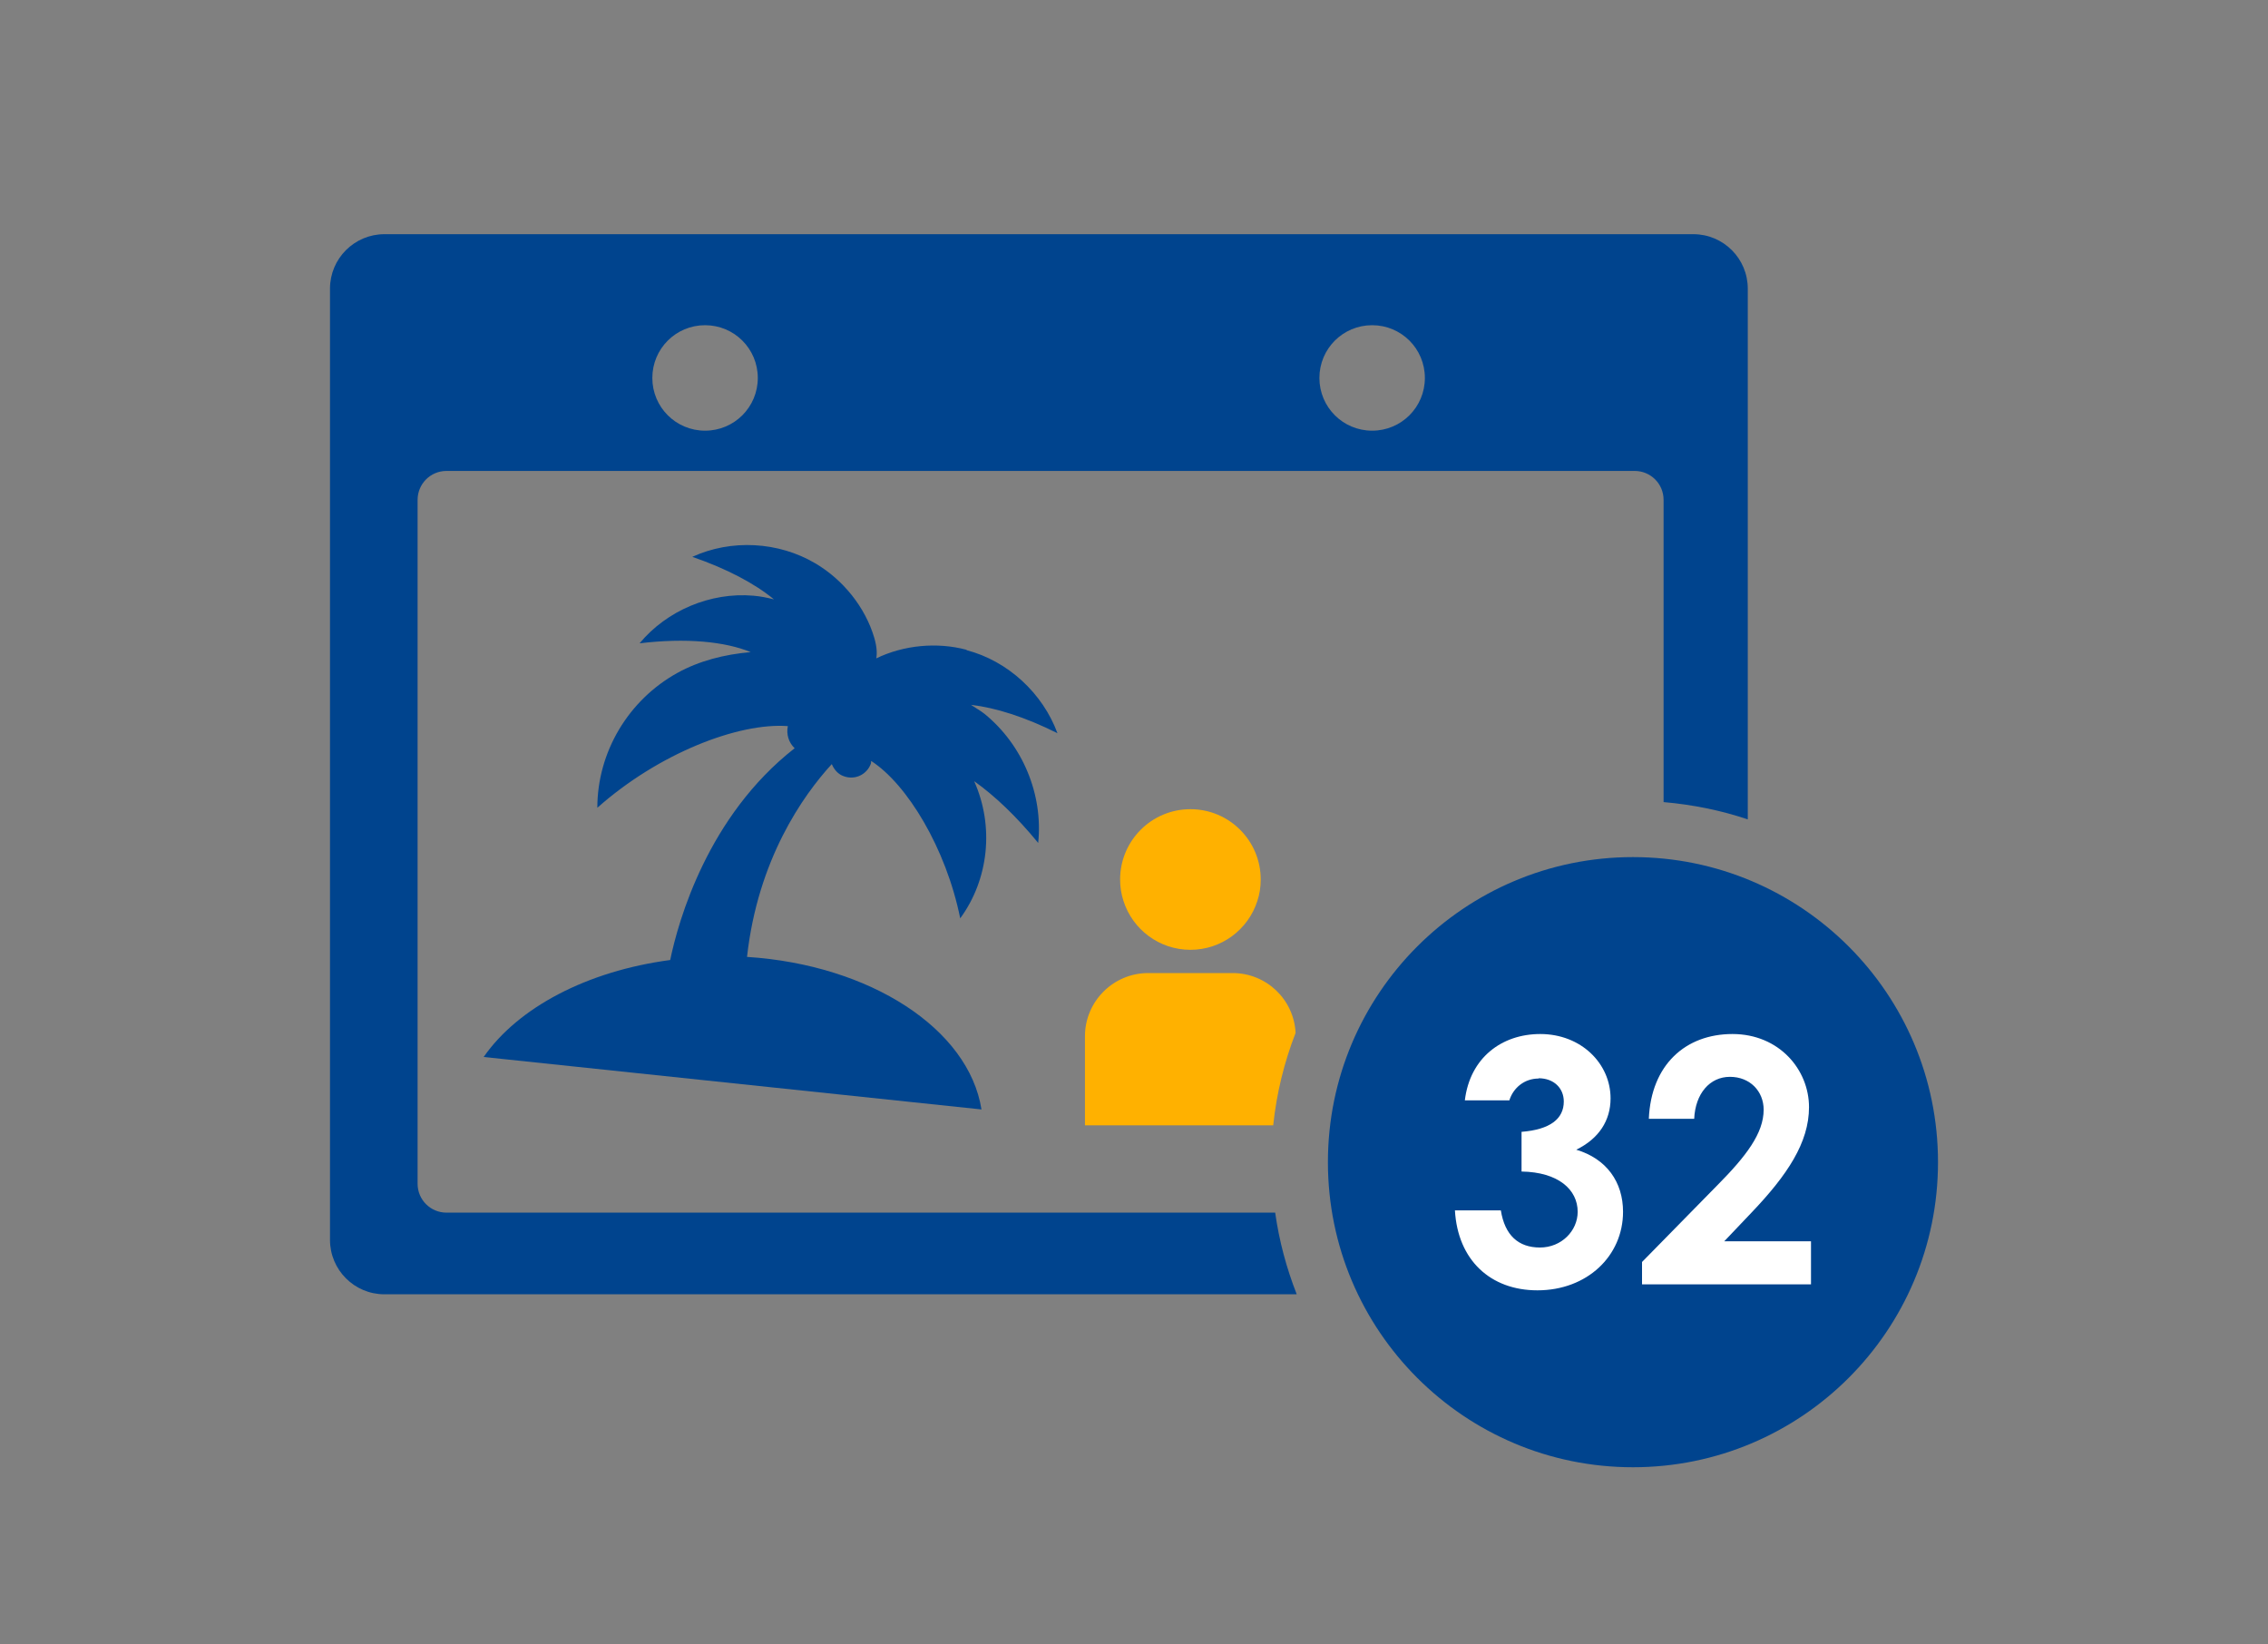 <?xml version="1.0" encoding="UTF-8"?>
<svg id="_レイヤー_2" data-name="レイヤー 2" xmlns="http://www.w3.org/2000/svg" viewBox="0 0 80 58">
  <rect x="0" y="0" width="80" height="58" fill="#808080" stroke="none"/>
  <defs>
    <style>
      .cls-1 {
        fill: none;
      }

      .cls-2 {
        fill: #00448e;
      }

      .cls-3 {
        fill: #fff;
      }

      .cls-4 {
        fill: #ffb100;
      }
    </style>
  </defs>
  <g id="_レイヤー_1-2" data-name="レイヤー 1">
    <g>
      <rect class="cls-1" width="80" height="58"/>
      <g>
        <path class="cls-1" d="m48.4,15.19c1.03,0,1.86-.83,1.86-1.86s-.83-1.86-1.86-1.86-1.86.83-1.86,1.86.83,1.86,1.86,1.86Z"/>
        <path class="cls-1" d="m24.87,15.19c1.03,0,1.86-.83,1.86-1.86s-.83-1.86-1.86-1.86-1.86.83-1.86,1.86.83,1.86,1.86,1.86Z"/>
        <path class="cls-2" d="m15.75,42.77c-.56,0-1.02-.45-1.02-1.02v-24.12c0-.56.45-1.02,1.02-1.02h41.91c.56,0,1.02.45,1.02,1.02v10.66c1.03.09,2.02.29,2.97.61V10.18c0-1.06-.86-1.92-1.92-1.92H13.56c-1.06,0-1.92.86-1.92,1.92v33.55c0,1.06.86,1.92,1.92,1.92h32.18c-.36-.92-.62-1.88-.76-2.88H15.75ZM48.4,11.47c1.03,0,1.86.83,1.86,1.86s-.83,1.86-1.86,1.86-1.86-.83-1.86-1.86.83-1.86,1.86-1.86Zm-23.53,0c1.03,0,1.86.83,1.86,1.86s-.83,1.86-1.86,1.86-1.86-.83-1.86-1.86.83-1.86,1.86-1.86Z"/>
        <path class="cls-4" d="m41.99,28.54c-1.37,0-2.48,1.11-2.48,2.48,0,.26.04.52.12.76.32,1,1.26,1.72,2.36,1.72s2.04-.72,2.36-1.72c.08-.24.12-.49.12-.76,0-1.37-1.11-2.48-2.48-2.48Z"/>
        <path class="cls-4" d="m43.48,34.32h-2.98c-1.23,0-2.23,1-2.23,2.23v3.14h6.64c.12-1.14.39-2.23.79-3.26-.06-1.18-1.03-2.11-2.22-2.11Z"/>
        <path class="cls-2" d="m34.1,22.92c-1.04-.28-2.22-.17-3.19.3.03-.18.02-.41-.07-.72-.32-1.09-1.11-2.06-2.08-2.63-1.3-.77-2.97-.86-4.34-.23,1.22.42,2.2.94,2.88,1.5-.24-.06-.48-.11-.73-.13-1.5-.13-3.05.52-4.01,1.68,1.65-.2,3.02-.06,3.92.31-.93.08-1.82.31-2.58.73-1.74.96-2.83,2.8-2.83,4.76,2.16-1.92,4.98-3.01,6.72-2.88-.06.29.03.58.24.78-3.06,2.39-4.1,6.07-4.39,7.47-2.94.39-5.37,1.68-6.58,3.42l17.56,1.85c-.45-2.84-3.92-5.1-8.27-5.38.38-3.43,1.97-5.69,2.99-6.8.08.19.22.36.43.43.39.14.81-.06.95-.45.01-.03,0-.06.01-.09,1.26.81,2.64,3.07,3.14,5.55,1.01-1.38,1.2-3.24.5-4.82,0,0,0-.02-.01-.02.73.52,1.5,1.25,2.26,2.18.18-1.71-.55-3.46-1.89-4.55-.15-.12-.32-.21-.48-.32.87.1,1.91.43,3.05,1-.52-1.41-1.75-2.55-3.21-2.93Z"/>
        <circle class="cls-2" cx="57.6" cy="40.99" r="10.76"/>
        <g>
          <path class="cls-3" d="m54.27,38.04c-.49,0-.89.32-1.03.77h-1.57c.18-1.5,1.3-2.34,2.66-2.34,1.44,0,2.48,1.04,2.48,2.27,0,.78-.41,1.42-1.21,1.81,1.07.32,1.65,1.14,1.65,2.19,0,1.56-1.27,2.77-3.02,2.77-1.66,0-2.81-1.07-2.91-2.82h1.62c.14.88.62,1.31,1.38,1.31s1.33-.59,1.33-1.26c0-.78-.68-1.4-1.98-1.42v-1.4c1.01-.08,1.49-.46,1.49-1.07,0-.47-.35-.82-.89-.82Z"/>
          <path class="cls-3" d="m60.59,41.79c1-1.01,1.62-1.82,1.62-2.65,0-.65-.48-1.16-1.19-1.16s-1.22.59-1.26,1.48h-1.6c.08-1.91,1.3-2.99,2.95-2.99s2.7,1.26,2.7,2.58c0,1.25-.77,2.4-2.03,3.72l-.96,1.01h3.06v1.52h-5.96v-.79l2.66-2.71Z"/>
        </g>
      </g>
    </g>
  </g>
</svg>
